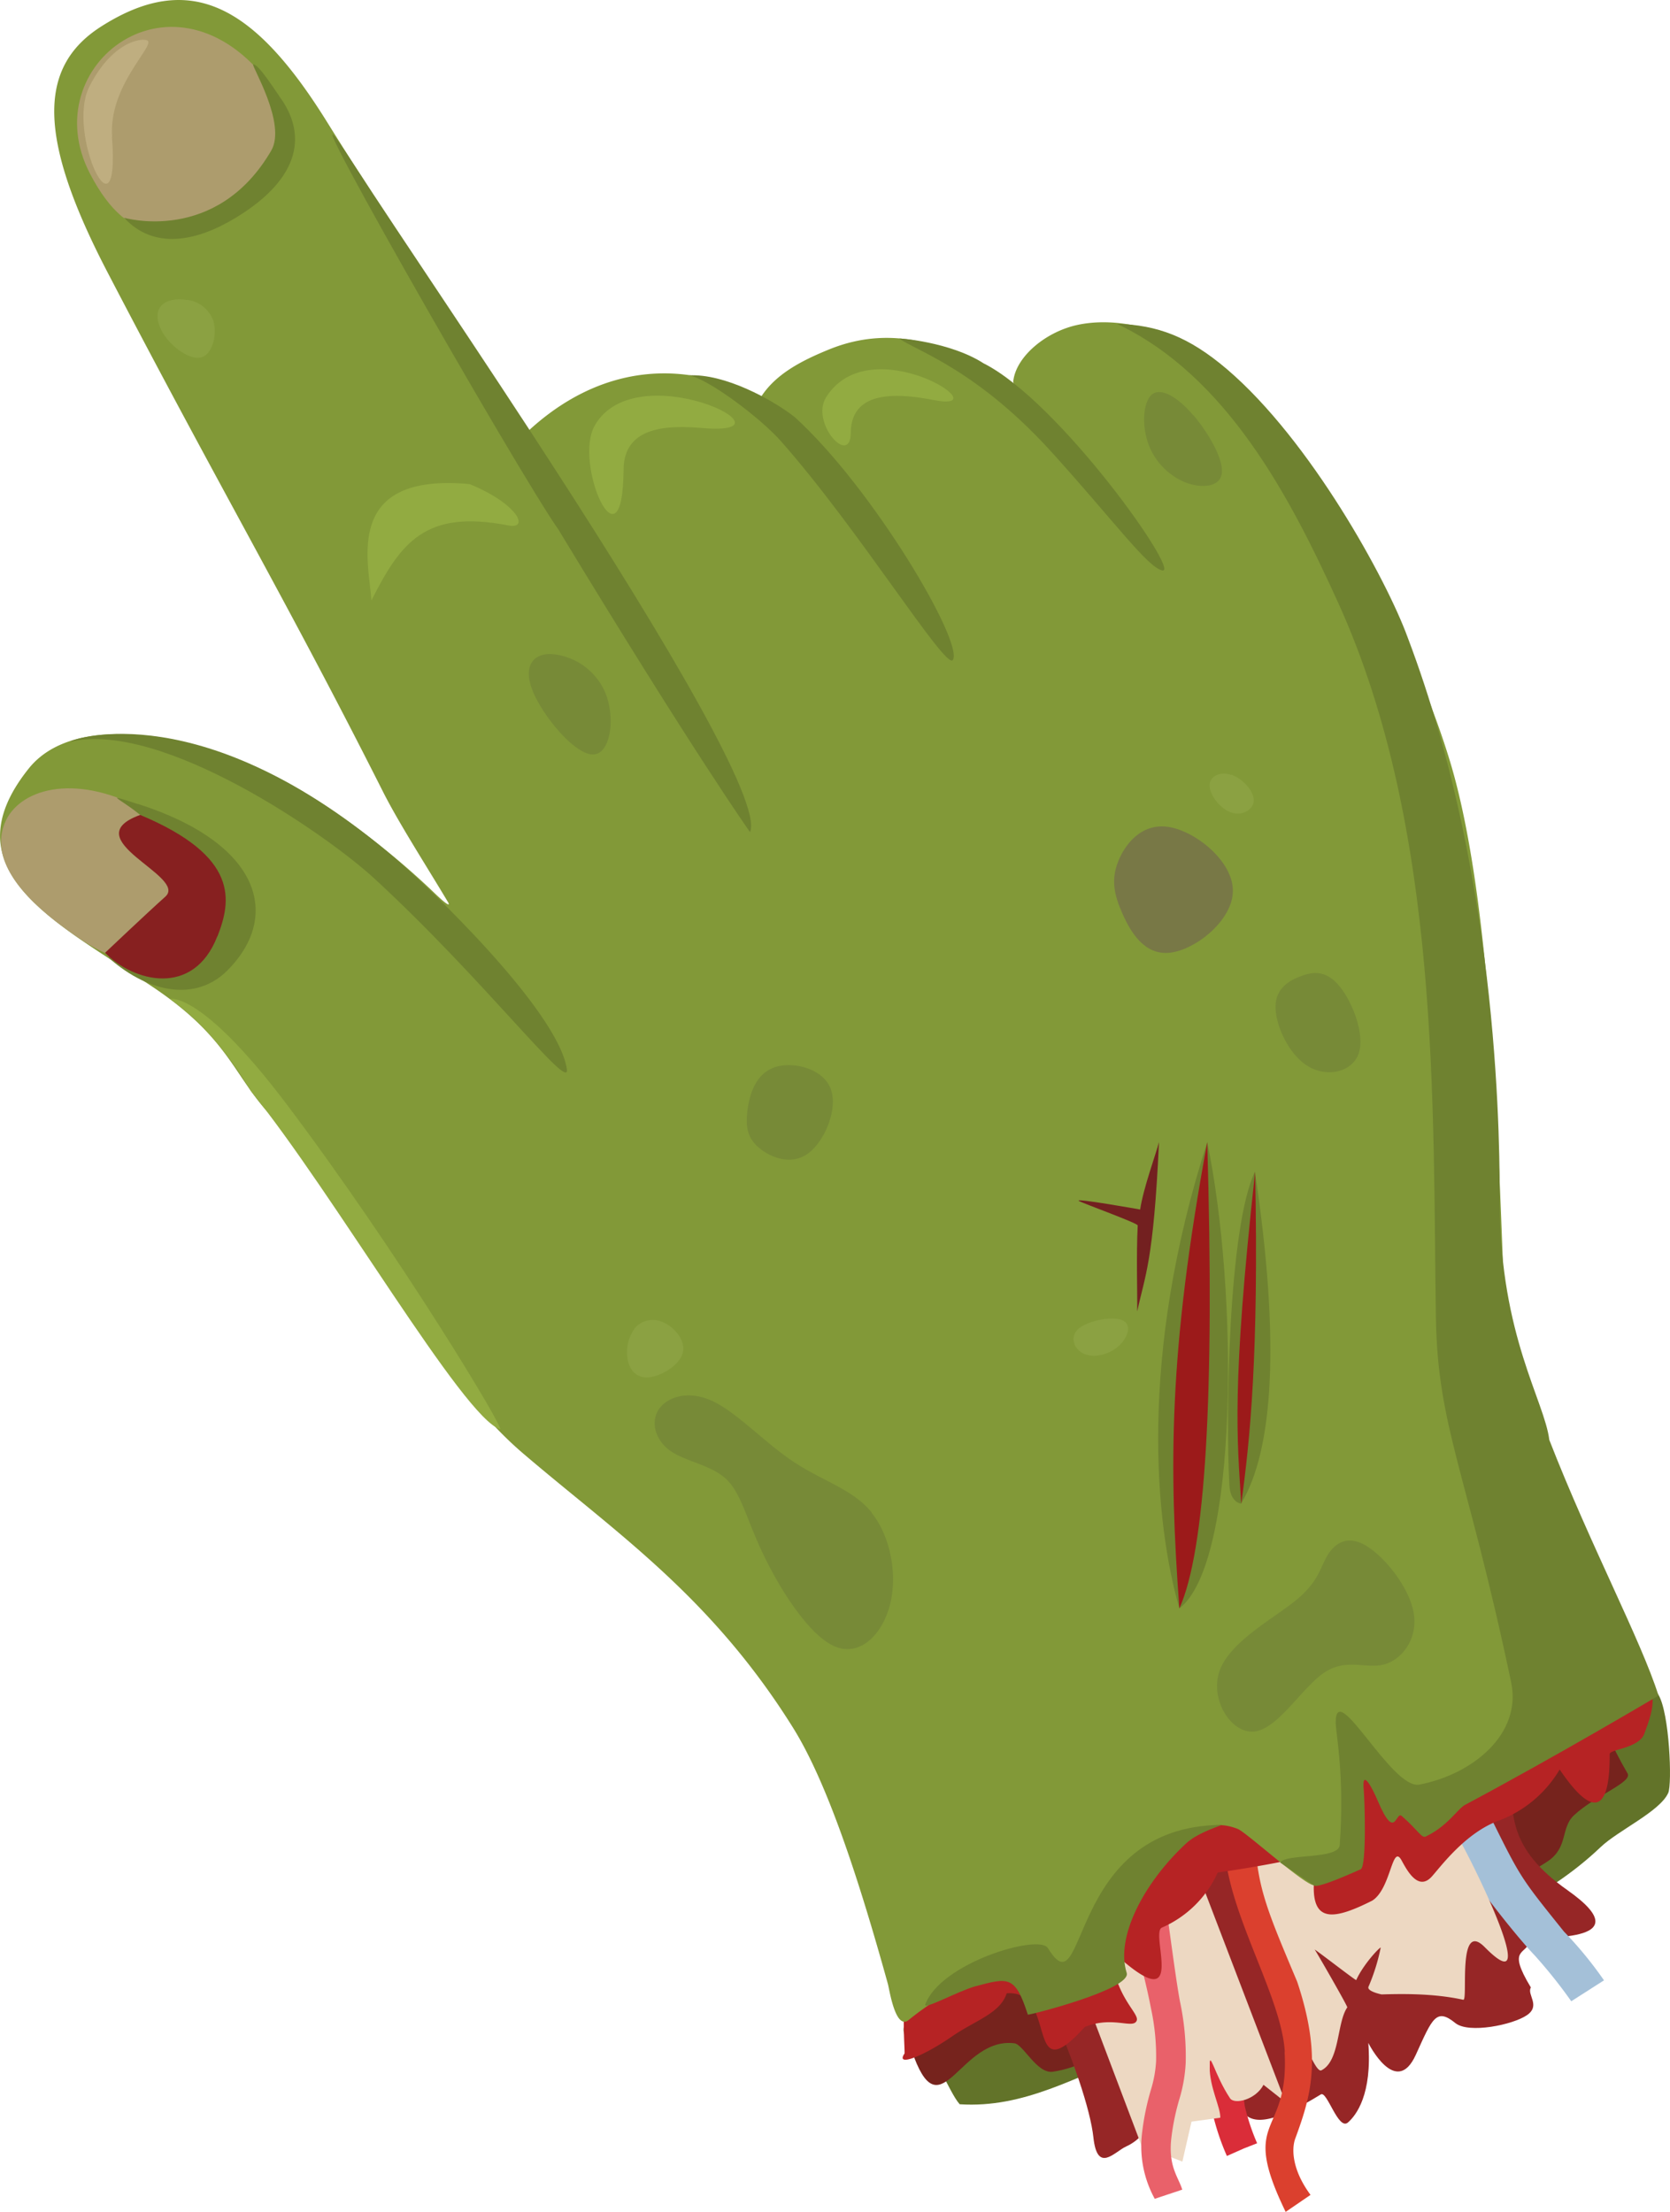 <?xml version="1.0" encoding="UTF-8"?> <svg xmlns="http://www.w3.org/2000/svg" viewBox="0 0 327.1 433.2"> <defs> <style>.a{fill:#627329;}.a,.b,.c,.e,.i,.j,.k,.m,.o,.p,.q,.r,.s,.t{fill-rule:evenodd;}.b{fill:#76231d;}.c{fill:#962626;}.d{fill:#a4c0d8;}.e{fill:#edd8c2;}.f{fill:#da2d39;}.g{fill:#e9616a;}.h{fill:#db402e;}.i{fill:#b62324;}.j{fill:#829938;}.k{fill:#6f8230;}.l{fill:#92ab41;}.m{fill:#ad9c6d;}.n{fill:#bfae80;}.o{fill:#9c1a1a;}.p{fill:#732020;}.q{fill:#778a37;}.r{fill:#787846;}.s{fill:#872020;}.t{fill:#8ba142;}</style> </defs> <path class="a" d="M326.34,333.61c-86.84,40.32-136.21,56.11-136.21,56.11-1.9,7.38-10.09,14.59-4.94,16.32,4.41,1.48,7,9.93,9.32,12.56,12.72.81,22.58-5.41,34.73-9.92,11-4.08,23-4.95,30.7-12.84,5.63-5.79,38.43-6.94,60.11-27.6,3.45-3.29,11.66-7,13.25-10.63.78-1.77.25-15.59-1.92-19.2-2.35-3.91-5-4.8-5-4.8Z" transform="translate(-6.54 -6.49)"></path> <path class="b" d="M185.59,409.48c28.92-54.78,78.76-87.94,131.53-69,3.92,2.17,2.77,4,8.21,13.33,1,1.75-6.42,4.36-10.51,8.21-2.63,2.46-1.07,6.26-5.13,9-9.38,6.25-27.48,11.41-44.39,14.66C253.8,391,244,392.16,243,393.23c-6.57,7.13-20.62,17.61-30.23,19-3.13.46-5.78-5.35-7.55-5.57-10.54-1.29-14.25,16.85-19.61,2.8Z" transform="translate(-6.54 -6.49)"></path> <path class="c" d="M246.86,408.41c-4.23-3.06-4.85.7-11.29,8.2-3,3.52-3.87,8.17-8.46,10.26-2.31,1.06-5.64,5.36-6.41-1.8-1.12-10.52-13.63-41.65-29-59.23C226.59,357.38,268.4,336,268.4,336c.55,27.42,26.08-18,34.11,18.33.24,7.6-.55,14.15,11,22.31,15.65,11-6.95,8.78-7.18,9.74-.76,3.2-4.79,1.33.06,9.35-.84,1.4,2,3.53-.78,5.43s-11.38,3.65-14,1.55c-3.78-3.08-4.53-.9-7.76,6.21-3.88,8.53-9.3-2.33-9.3-2.33.77,10.08-2.37,14.18-4,15.59-1.89,1.61-4.08-6.25-5.29-5.51-20.17,12.41-15-1.47-18.44-8.23Z" transform="translate(-6.54 -6.49)"></path> <path class="d" d="M266.3,328.89l2.2-.32c.48,5.75,22.22,38,21.84,38.4,2.66,5.34,12.42,17.89,16.78,22.46a96.88,96.88,0,0,1,7.18,9l6.41-4.1a75.47,75.47,0,0,0-7.85-9.56c-9.6-11.95-8.31-10.27-17.06-27.84.51,18.23-15.79-29.36-16.88-32.39v0l0-.06-12.59,4.47Z" transform="translate(-6.54 -6.49)"></path> <path class="e" d="M268.64,314.88c-36.81-5.06-39.56,27.92-39.56,27.92,3.08,6.26,6.95,8.2,9.57,13,8.84,16.26,13.7,28.08,13.7,28.08,6.7,14.39,11.4,28.85,13,28.08,3.67-1.83,3-9.34,5.08-12.33.12-.18-6.12-11-6.34-11.26-.77-.77,8,6.05,8.09,5.91,1.35-3,4.48-6.35,4.8-6.37a38.78,38.78,0,0,1-2.38,7.64c-.46.94,2.55,1.54,2.55,1.54,3.59-.1,10-.27,16,1.05,1,.22-1.24-15.81,4.2-10.31,11.81,11.94-2.87-17.78-5.39-21.79-10.86-23.27-23.27-51.19-23.27-51.19Z" transform="translate(-6.54 -6.49)"></path> <path class="f" d="M219.89,355.83l0,0h0c9.85,14,19.7,28,24.72,37.23h0a45.94,45.94,0,0,1,4.6,11.21,26.6,26.6,0,0,1,.71,6.88,41.35,41.35,0,0,0,.45,7.9,43.33,43.33,0,0,0,2.4,7.19l-2.56,1-3.36,1.49v0l-.05-.11a47.53,47.53,0,0,1-2.76-8.3,45.4,45.4,0,0,1-.58-9.16,21.63,21.63,0,0,0-.52-5.4,40,40,0,0,0-4-9.61h0c-4.79-8.83-14.56-22.71-24.33-36.6l0,0,0-.05,5.3-3.66Z" transform="translate(-6.54 -6.49)"></path> <path class="e" d="M206.33,326.31l14.78-5.38,37.21,97.26-4.3-3.4c-1.51,2.9-5.68,3.95-6.56,2.63-3.1-4.65-4-9.75-4-6.24,0,4.15,2.14,7.95,2.1,10.05l-5.64.77-1.79,7.83-8-3.11-17.6-46.53-6.22-53.88Z" transform="translate(-6.54 -6.49)"></path> <path class="g" d="M231.75,353.41,230,354.53c2.79,4.65,5.95,34.93,7.67,44h0a51.23,51.23,0,0,1,1.11,12,29.58,29.58,0,0,1-1.16,6.8,45.83,45.83,0,0,0-1.63,7.71c-.7,5.67,1.31,7.71,2.12,10.28l-5.39,1.8a21.33,21.33,0,0,1-2.51-12.68,49.88,49.88,0,0,1,1.84-8.95,23.13,23.13,0,0,0,.93-5.32,44.23,44.23,0,0,0-1-10.35h0c-1.87-9.82-6.75-25.91-11.62-42v0l0-.07,11.36-4.32Z" transform="translate(-6.54 -6.49)"></path> <path class="h" d="M258.19,408.35c-.7-12.47-14.41-31.86-11.43-45.75a27.79,27.79,0,0,0,.52-11.93l4.31-.82a29.32,29.32,0,0,1,.67,6c-.28,18.56.76,20.71,8.36,38.76,5,15,2.62,22.55-.39,30.74-.65,1.77-.8,5.85,3,11l-4.87,3.33c-9.23-19,.76-14.42-.21-31.34Z" transform="translate(-6.54 -6.49)"></path> <path class="i" d="M329.22,336.73c-75.19-1.33-127.54,19.94-134.51,41.9-3.6,8.58-8.17,9.93-10,14.73s-.9,14.22-1,15.3c-1.85,2.71,3.61.59,9.31-3.35,4.56-3.15,9.43-4.49,10.7-8.44,10.25-.77,3.38,19.75,15.29,6.6,5.46-2.24,9.46.47,10.17-1.24.61-1.48-4.47-4.72-5.07-13.85,15.61,14.61,7.53-3.25,10-4.37a21.37,21.37,0,0,0,10.95-10.8c8.16-1.14,14.38-2.49,14.38-2.49,1,1.9,4.48,3.39,4.43,5-.21,7.42,4.14,6.68,11.45,3,3.69-2.33,3.86-11.18,5.71-7.94,1,1.81,3.22,6.2,5.92,3.26,1.71-1.87,6.56-8.59,13.18-11a23.45,23.45,0,0,0,11.9-10c7.81,11.52,9.86,5.87,9.79-3,0-1,5.87-1.11,6.84-4.14.44-1.35,3-7.1.49-9.18Z" transform="translate(-6.54 -6.49)"></path> <path class="j" d="M208.68,397.24c1.44,6.71,3.32-.24,9-3.54,9.21-5.36,16.77-34.9,31.34-29,1.63.66,13.27,11.2,14.93,11,13.15-1.5,6.08-21.81,10.73-24.08,1.65-.79,9,10.27,10.54,9.53,5.89-2.9,9.17-3.23,13.24-5.57,19.91-11.54,21.1-14.2,21.1-14.2-4.76-24.27-7.55-18.51-17.55-56.79-1.62-40.37-2.24-98.47-11.44-128.92-7.63-25.23-24.73-55.64-37.68-70.56-10.54-12.13-24.74-17.21-35.24-15-6.19,1.31-12.06,6.14-12.64,11-.12.94,1.61,1.92,1.61,1.92C193.89,74,181.72,69.64,168.75,75c-5.52,2.26-10.41,4.88-13.23,9.35a71.56,71.56,0,0,0,7.65,5.93A24.77,24.77,0,0,1,170,97.8c-12.58-17.31-38.11-27.1-60-6.9l14.09,22s-3.47-4.56-8.61-12.41C103.25,81.7,80.84,46.84,70.58,30.35,56.57,7.84,44,.41,26.31,11.71c-12.5,8-12.29,22,1.26,48.05C50,102.82,62.72,124.18,81.62,161.67c3.11,6.14,8.54,14.57,12.67,21.5.36.58.31,1.08-2.71-1.84-8.57-8.24-20.85-17.72-31.53-23C43,149.83,20.89,146.1,12.17,157c-16,20,5.38,30.13,24.16,42.7,15.15,10.09,15.9,17.5,23.33,25.33,17.84,18.8,29.94,49.48,49.21,66,18.09,15.48,36.75,27.9,52.85,53.59,6.95,11,13.22,30.56,18.74,50.46.3,1.13,1.49,9.13,4.08,7,13.17-10.7,23.16-9.38,24.14-4.82Z" transform="translate(-6.54 -6.49)"></path> <path class="k" d="M302.53,336c2.11,10.07-7.51,18-18,20-5.44,1-16.37-21-16.37-12.17,0,2,1.78,10.32.79,24-.21,2.89-10.59,1.63-11.66,3.43,0,0,6.47,4.43,6.66,4.53.69.34,4.48-1.14,9.11-3.21,1.21-.54.75-14,.6-15.42-.47-4.55,1.63-.61,2.73,2,3.48,8.18,3.49,1.91,4.72,3,3.28,2.86,3.85,4.39,4.71,4,4.38-2.12,6.19-5.4,7.69-6.2,18.18-9.69,37.88-21.39,37.88-21.39C328,327.81,318,309.05,310,288.49c-.94-7.64-9.56-20.36-9.7-46.08-.05-9.33.42-62.43-18.06-111.13-4.12-11.27-19-38.5-35.36-52.47-7.54-6.42-13.63-8.66-21.58-8.91,21.53,10.21,33.91,33.87,43.34,54.62C288.84,169,287.13,224,287.79,264.61c.35,21.53,6,29.82,14.74,71.36Zm-90.76,52c-1.7-2.79-21,2.87-24,11.06-.42,1.16,6.61-2.7,9.75-3.54,6.54-1.76,7.86-2.17,10.34,5.53.06.17,20.39-4.95,19.36-8.19-2.22-6.94,3.32-17.62,11.65-25.35,2-1.86,5.41-3,7-3.62-30.7.16-26.26,36.93-34.09,24.11ZM141.53,80c3.82.74,14,8.37,18,12.93,15.13,17.08,32.29,44.89,33.64,42.82,2.2-3.36-15.64-33.67-31-47.6-4.43-3.45-13.69-8.51-20.7-8.15Zm71.78,15.91c11.49,12.75,18.11,21.79,20.9,22.3,3.67.71-20.18-33.14-35.05-40.58-6.48-4.18-16.64-4.94-16.48-4.83,3.36,2.44,15.5,6.09,30.63,23.11Zm-97.24,14.55c26.62,43.9,37.38,59,37.38,59,2.44-5.62-16.8-38-38.15-71C100.81,76,85.28,53.25,75.82,38.64c-19-29.3,32.57,61.15,40.25,71.78Zm-32,64.22c-38-32.57-63.18-23.24-63.35-23.17l-.31.13.05.07c18-4,50.13,18.29,59.41,26.84,21.57,19.87,38.46,42.17,37.7,37.3-1.79-11.54-27.41-35.95-33.5-41.17Z" transform="translate(-6.54 -6.49)"></path> <path class="l" d="M79.29,124.08c5.75-11.35,10.54-17.85,26.78-14.69,4.32.84,1.82-4.28-7.54-8.09C73.71,99,78.78,116.48,79.29,124.08Zm-23.61,96.1c16.08,19.76,41.67,64.11,48.8,66.2,1.11.32-19.78-34.49-42-63.9-16.67-22-22.66-20.35-22.66-20.35,5,3.51,10.77,9.38,15.86,18.05Zm73-121.74c.07-8.79,9.26-8.63,15.54-8.11,19.81,1.63-13-14.67-21.17-.54-4.32,7.48,5.48,29.43,5.63,8.65Zm44.5-7.21c.06-8.79,10.14-7.57,16.33-6.38,13.39,2.57-12.53-14.38-21.17-.54-3.12,5,4.79,13.7,4.84,6.92Z" transform="translate(-6.54 -6.49)"></path> <path class="m" d="M34.5,164.89c7.78,4.09,11.82,13.74,5,22.85-6,8-9.34,8.56-20.51.36-8.88-6.52-14.24-13.57-11.55-20.35,2.62-6.58,13.3-10.08,27-2.86ZM59.4,23c5.38,7.18,6.15,15.64-6.93,23.59-11.37,6.92-20.51,9-28.35-6.18C13.18,19.22,40.8-1.83,59.4,23Z" transform="translate(-6.54 -6.49)"></path> <path class="k" d="M33.54,163.93c24.28,7.78,28.08,22.08,17.52,32.64-6,6-15.12,4.56-23-2.3-1.8-1.56,9,1.67,12.88-12.3,4.11-14.62-21-22.4-7.39-18ZM61.19,25.28c5.39,7.18,4.62,15.9-8.46,23.85-7.77,4.72-16.06,6.31-21.9,0,0,0,18.05,5.33,28.83-13.13,3.09-5.31-4-16.81-3.53-16.89,1-.16,4.26,5.05,5.06,6.12Z" transform="translate(-6.54 -6.49)"></path> <path class="n" d="M28.51,33.31c-.75-9.82,8.06-17.52,7-18.8-.55-.69-6.67-.44-11.45,8.9-4.65,9.09,6.07,31.61,4.41,9.9Z" transform="translate(-6.54 -6.49)"></path> <path class="k" d="M243,230.18c-13.48,41.83-10.26,74.7-5.46,91.31,11.59-8.86,11.59-61.89,5.46-91.31Zm9.34,5.79c-5.2,10.85-5.76,47.76-5,61.4.19,3.43,2.28,3.6,2.28,3.6,6.36-10.46,7.69-31.94,2.72-65Z" transform="translate(-6.54 -6.49)"></path> <path class="o" d="M252.38,236c-4.69,42.54-3.5,52.35-2.72,65,1.71-12.4,3.46-29.27,2.72-65ZM243,230.18c-7.63,41.29-7.49,63.76-5.46,91.31q7.65-16.92,5.46-91.31Z" transform="translate(-6.54 -6.49)"></path> <path class="p" d="M233.55,230.17c-1.07,23.49-2.77,26.19-4.27,33.16.06-3.51-.2-10.76.1-16.84,0-.47-10.74-4.32-11.52-4.8-1.08-.66,12,1.68,12,1.68.62-4.18,3.07-10.81,3.69-13.2Z" transform="translate(-6.54 -6.49)"></path> <path class="q" d="M157.9,215.64c3.57-1.41,9.57-.07,11.25,3.85s-1,10.42-4.29,12.87-7.32.85-9.56-1-2.72-3.92-2.4-7,1.44-7.28,5-8.69Zm-43.56-81.07a12.55,12.55,0,0,1,10.72,7.48c2.08,4.92,1.12,12.2-2.4,12.2s-9.6-7.28-11.68-12.2-.16-7.48,3.36-7.48Zm125.92-46.8c3,3.52,5.92,8.64,5.6,11.37S242,102.2,238.8,101a12.93,12.93,0,0,1-7.39-7.74c-1.28-3.69-.94-8.25.84-9.57s5,.6,8,4.12Zm-63,215c3.68,4.56,5.12,12.08,3.6,18s-6,10.36-11,8.08-10.64-11.24-13.92-18.16-4.24-11.8-7.2-14.56-7.92-3.4-10.88-5.48-3.92-5.6-2.32-8.08,5.76-3.92,10.56-1.68,10.24,8.16,15.92,11.92,11.6,5.36,15.28,9.92Zm89.2,8.48c1.36-2.32,3.76-4.24,7.44-2.16s8.64,8.16,9.53,13.25-2.28,9.2-5.8,10.13-7.41-1.3-11.72,1.6-9,10.93-13.59,11.52-8.93-6.28-6.87-11.95,10.53-10.15,14.93-13.75,4.72-6.32,6.08-8.64Zm2.32-111.76c2.56,3,5.12,9.44,3.92,13.2s-6.16,4.88-9.92,2.64-6.32-7.84-6.4-11.44,2.32-5.2,4.8-6.16,5-1.28,7.6,1.76Z" transform="translate(-6.54 -6.49)"></path> <path class="r" d="M235.46,168.45c5.28.84,12.56,6.68,12.56,12.48s-7.28,11.56-12.29,12.14-7.74-4-9.38-7.74-2.18-6.56-.82-10.06,4.65-7.66,9.93-6.82Z" transform="translate(-6.54 -6.49)"></path> <path class="s" d="M49.14,189.85c2.71-6.95,4.32-15.6-15.14-23.76-13.1,4.74,9.39,12,4.93,16-3.59,3.21-11.81,11-11.81,11,5.46,5.62,17.29,8.87,22-3.26Z" transform="translate(-6.54 -6.49)"></path> <path class="t" d="M130.9,266.57a4.68,4.68,0,0,1,5.76-1c2.16,1,4.24,3.6,3.6,5.92s-4,4.4-6.4,4.72-3.84-1.12-4.32-3.2a7.87,7.87,0,0,1,1.36-6.4Zm86.94.13c1.91-1.64,6.67-2.5,8.59-1.62s1,3.5-.91,5.14-4.78,2.27-6.7,1.39-2.88-3.28-1-4.91ZM43.14,65.21a6.23,6.23,0,0,1,5.2,4.16c.72,2.48-.08,6.16-2.08,7s-5.2-1.28-7-3.52-2.32-4.64-1.44-6.08,3.12-1.92,5.36-1.52Zm204.56,93c2.16.72,4.4,3.12,4.4,5s-2.24,3.12-4.4,2.4-4.24-3.44-4.24-5.28,2.08-2.8,4.24-2.08Z" transform="translate(-6.54 -6.49)"></path> </svg> 